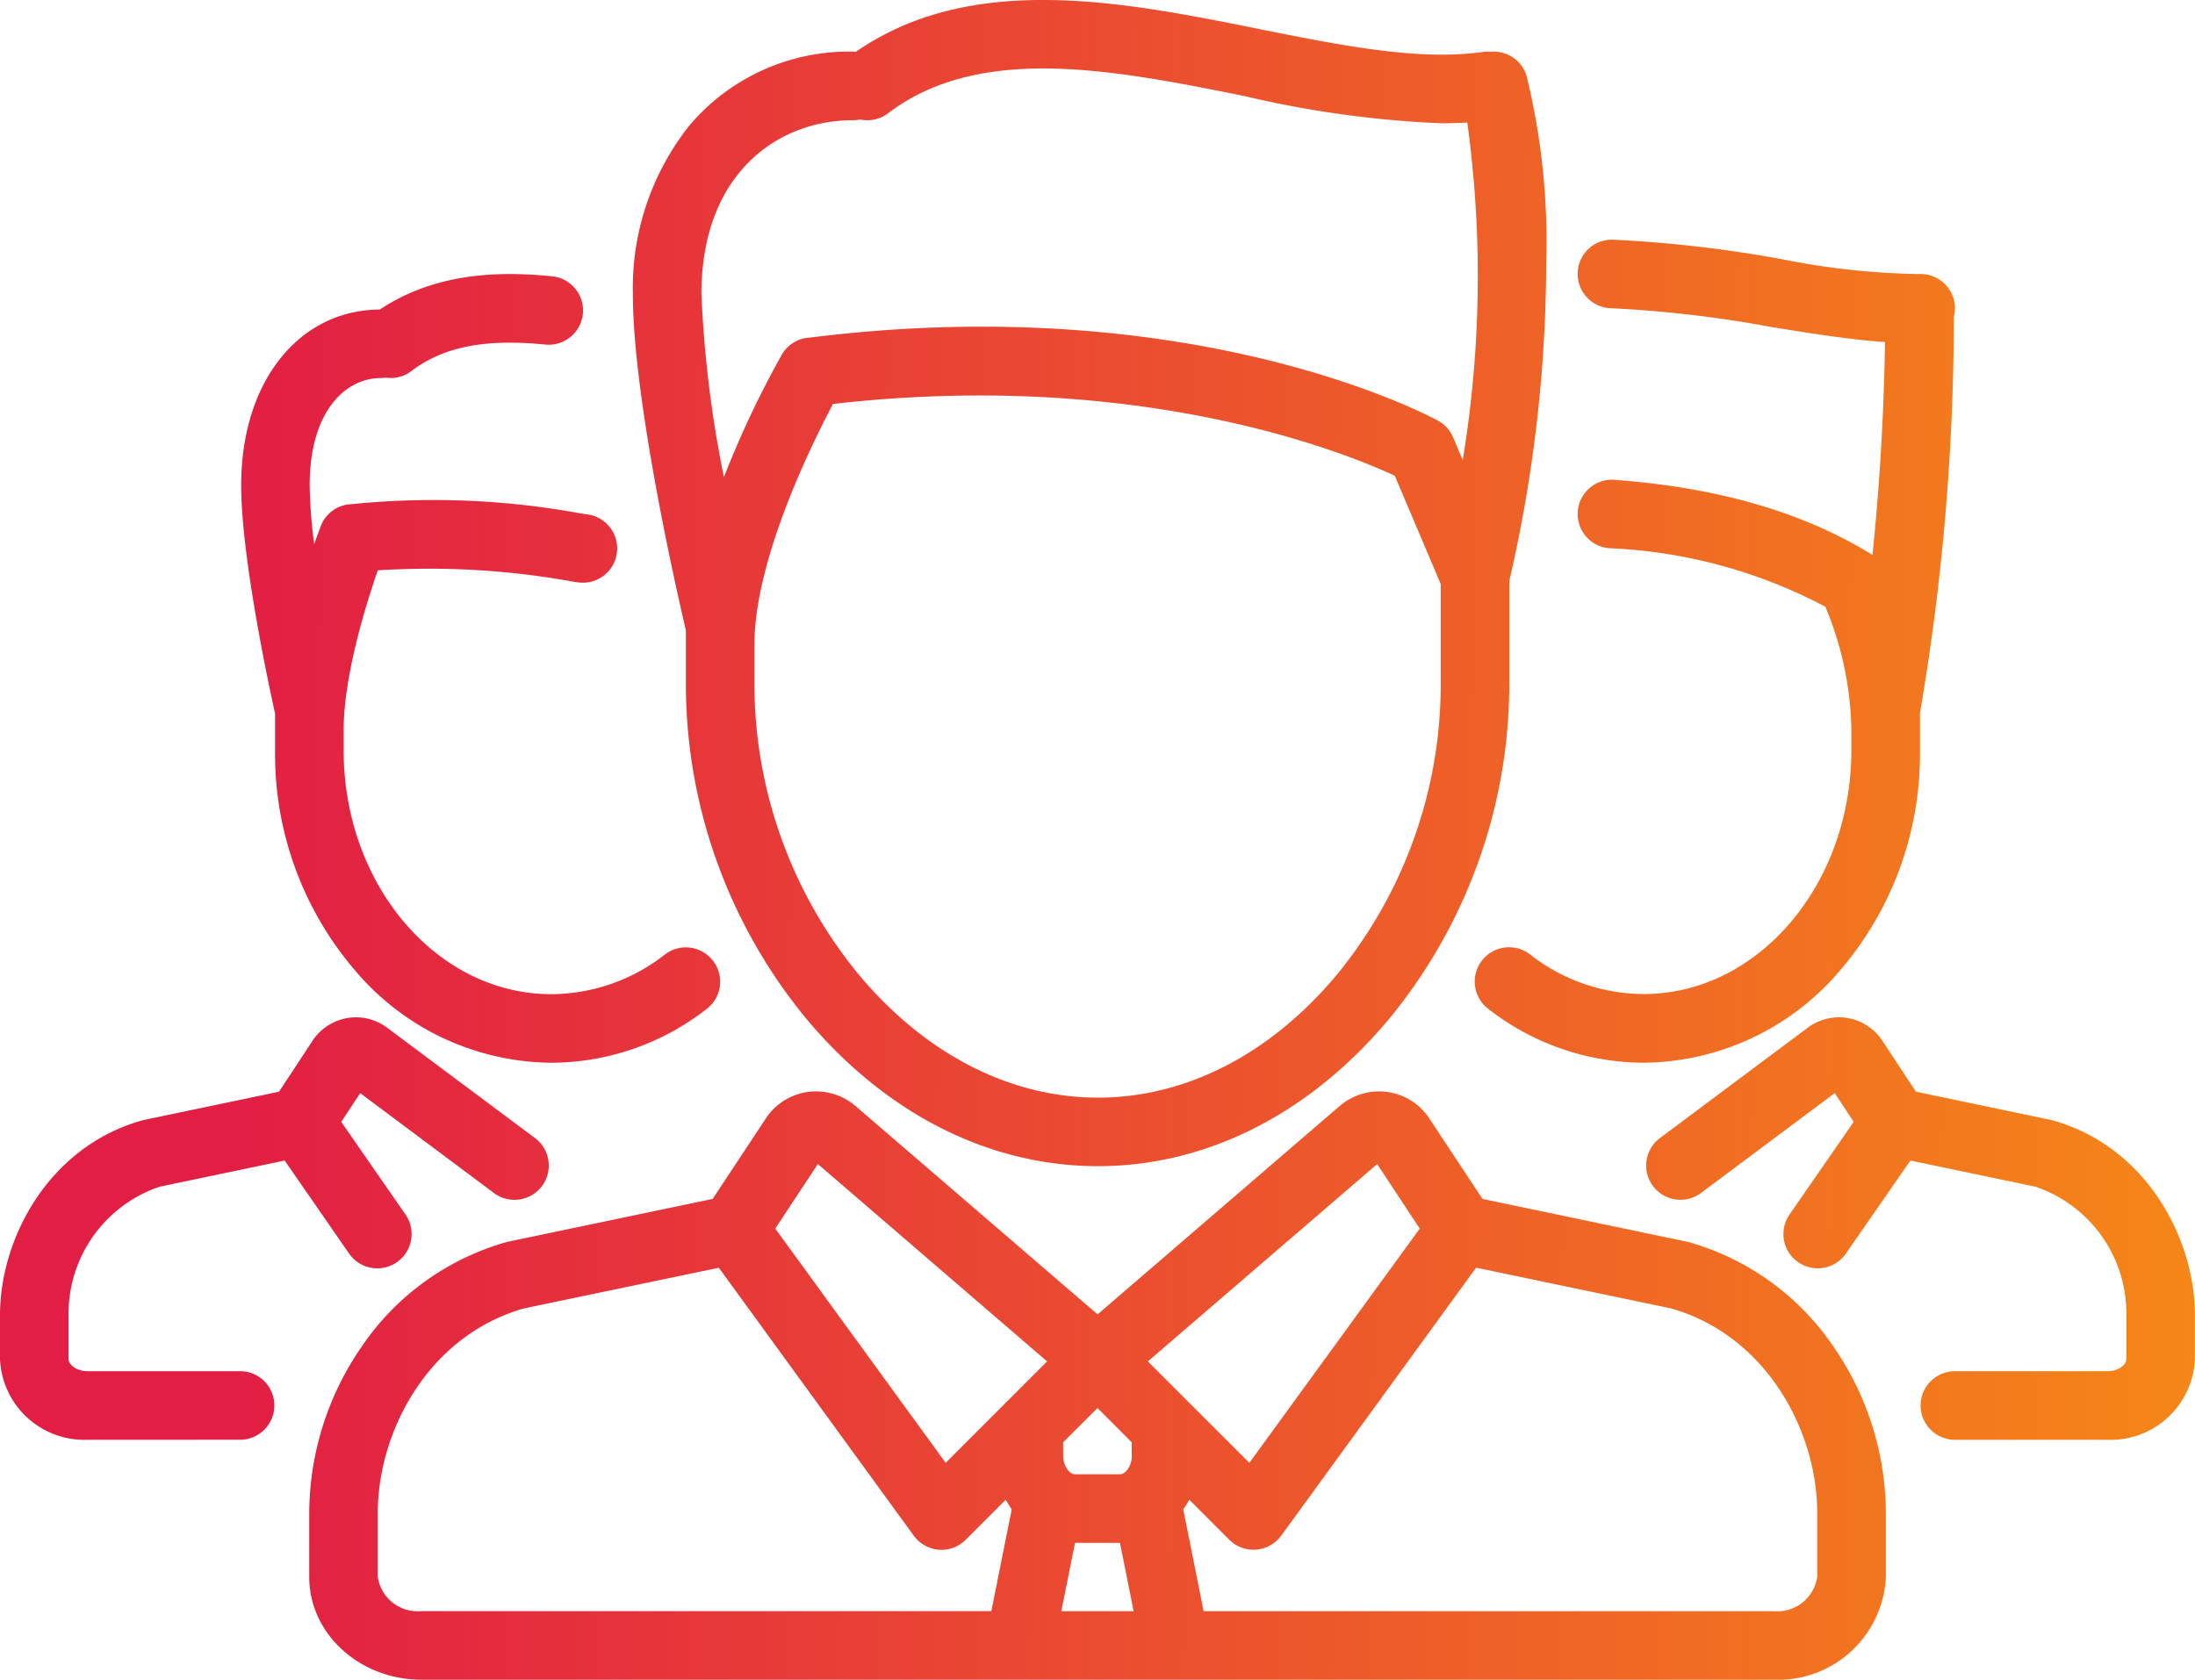 <svg xmlns="http://www.w3.org/2000/svg" xmlns:xlink="http://www.w3.org/1999/xlink" width="130" height="99.512" viewBox="0 0 130 99.512">
  <defs>
    <linearGradient id="linear-gradient" x1="1.193" y1="0.76" x2="0" y2="0.754" gradientUnits="objectBoundingBox">
      <stop offset="0" stop-color="#ffbc00"/>
      <stop offset="1" stop-color="#e21e44"/>
    </linearGradient>
  </defs>
  <path id="дружная_команда" data-name="дружная команда" d="M-20342.377,3896.513h-44.656c-3.668,0-6.652-2.727-6.652-6.079v-3.817a17.429,17.429,0,0,1,3.031-9.729,15.434,15.434,0,0,1,8.645-6.3c.043-.013.088-.022.131-.031l12.086-2.529,3.2-4.844c.023-.035.045-.069.07-.1a3.585,3.585,0,0,1,2.424-1.4,3.6,3.6,0,0,1,2.693.782.407.407,0,0,0,.041.031l14.369,12.371,14.367-12.371.041-.031a3.59,3.59,0,0,1,2.689-.782,3.581,3.581,0,0,1,2.428,1.4.742.742,0,0,1,.07.1l3.2,4.844,12.084,2.529c.043.01.088.019.133.031a15.434,15.434,0,0,1,8.645,6.3,17.427,17.427,0,0,1,3.029,9.729v3.817a6.391,6.391,0,0,1-6.652,6.079Zm.457-10.093,1.205,6.031h33.75a2.392,2.392,0,0,0,2.59-2.017v-3.817c0-4.794-2.973-10.476-8.65-12.1l-11.549-2.416-11.545,15.876a2.035,2.035,0,0,1-1.482.829c-.053,0-.107.006-.16.006a2.039,2.039,0,0,1-1.436-.594l-2.369-2.372A5.354,5.354,0,0,1-20341.92,3886.42Zm-7.223,6.031h4.283l-.809-4.046h-2.664Zm-31.834-17.934c-5.676,1.624-8.648,7.307-8.648,12.1v3.817a2.386,2.386,0,0,0,2.59,2.014h33.748l1.207-6.028a5.7,5.7,0,0,1-.355-.572l-2.367,2.369a2.03,2.03,0,0,1-1.437.6c-.055,0-.105,0-.158-.006a2.038,2.038,0,0,1-1.484-.832l-11.545-15.873Zm31.943,7.929v.782c0,.669.408,1.112.68,1.112h2.707c.27,0,.68-.443.68-1.112h-.006v-.782l-2.027-2.03Zm5.016-4.791,6.012,6.01,10.092-13.878-2.523-3.823Zm-22.068-7.869,10.094,13.878,6.006-6.01-13.576-11.692Zm69.869,12.512a2.035,2.035,0,0,1-2.035-2.032,2.033,2.033,0,0,1,2.035-2.03h9.039c.639,0,1.113-.383,1.113-.725v-2.6a7.931,7.931,0,0,0-5.391-7.608l-7.4-1.549-3.818,5.51a2.033,2.033,0,0,1-1.674.876,2.02,2.02,0,0,1-1.154-.364,2.027,2.027,0,0,1-.512-2.824l3.8-5.491-1.123-1.7-7.92,5.915a2.032,2.032,0,0,1-2.844-.411,2.028,2.028,0,0,1,.414-2.843l8.693-6.493a3.1,3.1,0,0,1,2.277-.638,3.108,3.108,0,0,1,2.094,1.21c.02.034.045.065.068.1l2.027,3.075,7.967,1.668c.045.009.088.019.133.031,5.527,1.549,8.422,6.977,8.422,11.538v2.6a5,5,0,0,1-5.178,4.787Zm-110.607,0a5,5,0,0,1-5.176-4.784v-2.6c0-4.561,2.893-9.989,8.424-11.538.041-.012.086-.022.129-.031l7.971-1.668,2.025-3.075c.021-.035.045-.066.07-.1a3.112,3.112,0,0,1,2.094-1.21,3.09,3.09,0,0,1,2.273.638l8.7,6.493a2.035,2.035,0,0,1,.414,2.843,2.036,2.036,0,0,1-2.848.411l-7.918-5.915-1.125,1.7,3.807,5.491a2.032,2.032,0,0,1-.514,2.827,2.035,2.035,0,0,1-1.156.361,2.031,2.031,0,0,1-1.67-.873l-3.816-5.513-7.4,1.549a7.931,7.931,0,0,0-5.4,7.608v2.6c0,.34.479.722,1.115.722h9.039a2.029,2.029,0,0,1,2.035,2.03,2.031,2.031,0,0,1-2.035,2.032Zm42.506-25.033a31.211,31.211,0,0,1-7.061-19.63v-3.3c-.441-1.866-3.139-13.583-3.139-19.926a15.462,15.462,0,0,1,3.379-10.011,12.363,12.363,0,0,1,9.641-4.338,1.788,1.788,0,0,1,.186.01c6.869-4.762,15.852-2.962,23.8-1.367,4.906.987,9.543,1.917,13.318,1.376a2.115,2.115,0,0,1,.471-.009,2.033,2.033,0,0,1,2.127,1.394,41.244,41.244,0,0,1,1.17,11.124,84.152,84.152,0,0,1-2.186,18.832v6.226a31.245,31.245,0,0,1-7.041,19.624c-4.705,5.686-10.857,8.818-17.322,8.818S-20359.6,3862.957-20364.318,3857.266Zm1.654-36.333c-1.279,2.413-4.654,9.242-4.654,14.265v2.438a27.116,27.116,0,0,0,6.125,17.039c3.934,4.743,8.984,7.354,14.221,7.354s10.275-2.607,14.2-7.347a27.127,27.127,0,0,0,6.1-17.032V3831.6l-2.721-6.414c-2.312-1.08-11.166-4.756-24.605-4.756A76.459,76.459,0,0,0-20362.664,3820.933Zm1.166-16.809c-4.461,0-8.959,3.182-8.959,10.287a68.415,68.415,0,0,0,1.332,10.86,57.558,57.558,0,0,1,3.428-7.256,2.026,2.026,0,0,1,1.656-1.012c22.68-2.846,36.613,4.6,37.2,4.916a2.029,2.029,0,0,1,.9.99l.572,1.351a66.963,66.963,0,0,0,.27-20q-.741.047-1.5.047a61.6,61.6,0,0,1-11.7-1.615c-7.684-1.542-15.631-3.138-21.105,1.021a2.023,2.023,0,0,1-1.652.367A1.96,1.96,0,0,1-20361.5,3804.124Zm37.633,52.639a2.032,2.032,0,0,1-.371-2.849,2.029,2.029,0,0,1,2.848-.371,11,11,0,0,0,6.729,2.35c6.783,0,12.307-6.48,12.307-14.447v-1.194a19.629,19.629,0,0,0-1.541-7.307,30.08,30.08,0,0,0-12.791-3.465,2.033,2.033,0,0,1-1.873-2.177,2.033,2.033,0,0,1,2.18-1.875c6.064.456,10.994,1.869,15.061,4.316,0,0,0,0,0,0,.02.012.035.022.053.031s.031.022.047.032c.033.022.066.043.1.066l.014.01c.359-3.484.672-7.81.742-12.619-2.008-.129-4.316-.5-6.729-.889a70.515,70.515,0,0,0-9.48-1.112,2.031,2.031,0,0,1-1.992-2.07,2.022,2.022,0,0,1,2.07-1.991,74.648,74.648,0,0,1,10.049,1.162,44.755,44.755,0,0,0,8.012.873c.039,0,.076,0,.117,0h.053a2.031,2.031,0,0,1,2.039,1.91,2.049,2.049,0,0,1-.064.632,138.6,138.6,0,0,1-2.006,23.472v2.2a19.678,19.678,0,0,1-4.729,13.04,15.4,15.4,0,0,1-11.639,5.469A15.014,15.014,0,0,1-20323.865,3856.763Zm-67.113-2.277a19.689,19.689,0,0,1-4.73-13.04v-2.164c-.324-1.455-2.008-9.251-2.008-13.53,0-6.1,3.373-10.376,8.215-10.414,3.465-2.312,7.451-2.24,10.2-1.966a2.031,2.031,0,0,1,1.822,2.221,2.034,2.034,0,0,1-2.221,1.822c-3.59-.355-6.035.129-7.93,1.567a2.031,2.031,0,0,1-1.227.415,2.233,2.233,0,0,1-.293-.022,2.174,2.174,0,0,1-.289.022c-2.1,0-4.221,1.966-4.221,6.355a30.274,30.274,0,0,0,.266,3.484c.213-.594.359-.974.395-1.062,0-.006,0-.01,0-.016a.074.074,0,0,1,.01-.016c.021-.056.047-.113.072-.167.016-.028.031-.053.047-.082s.033-.06.049-.088.049-.066.07-.1c.016-.019.031-.038.047-.06s.051-.063.078-.094.031-.038.047-.053l.086-.082c.018-.019.041-.038.059-.056s.053-.041.078-.063l.084-.059a.349.349,0,0,1,.066-.044.883.883,0,0,1,.1-.063.227.227,0,0,1,.059-.031c.039-.022.076-.041.117-.06.02-.009.043-.015.063-.025.039-.016.078-.031.117-.044s.061-.019.092-.025l.1-.028c.059-.012.115-.022.176-.031l.018,0h0l.02,0a48.294,48.294,0,0,1,13.8.543l.363.053a2.028,2.028,0,0,1,1.711,2.306,2.026,2.026,0,0,1-2,1.734,1.974,1.974,0,0,1-.3-.022l-.363-.053a47.576,47.576,0,0,0-11.492-.657c-.7,2.007-2.023,6.258-2.023,9.468v1.194c0,7.963,5.518,14.447,12.3,14.447a10.982,10.982,0,0,0,6.727-2.35,2.029,2.029,0,0,1,2.848.371,2.028,2.028,0,0,1-.367,2.849,15.019,15.019,0,0,1-9.207,3.192A15.388,15.388,0,0,1-20390.979,3854.485Z" transform="translate(20412 -3797.001)" fill="url(#linear-gradient)"/>
</svg>
